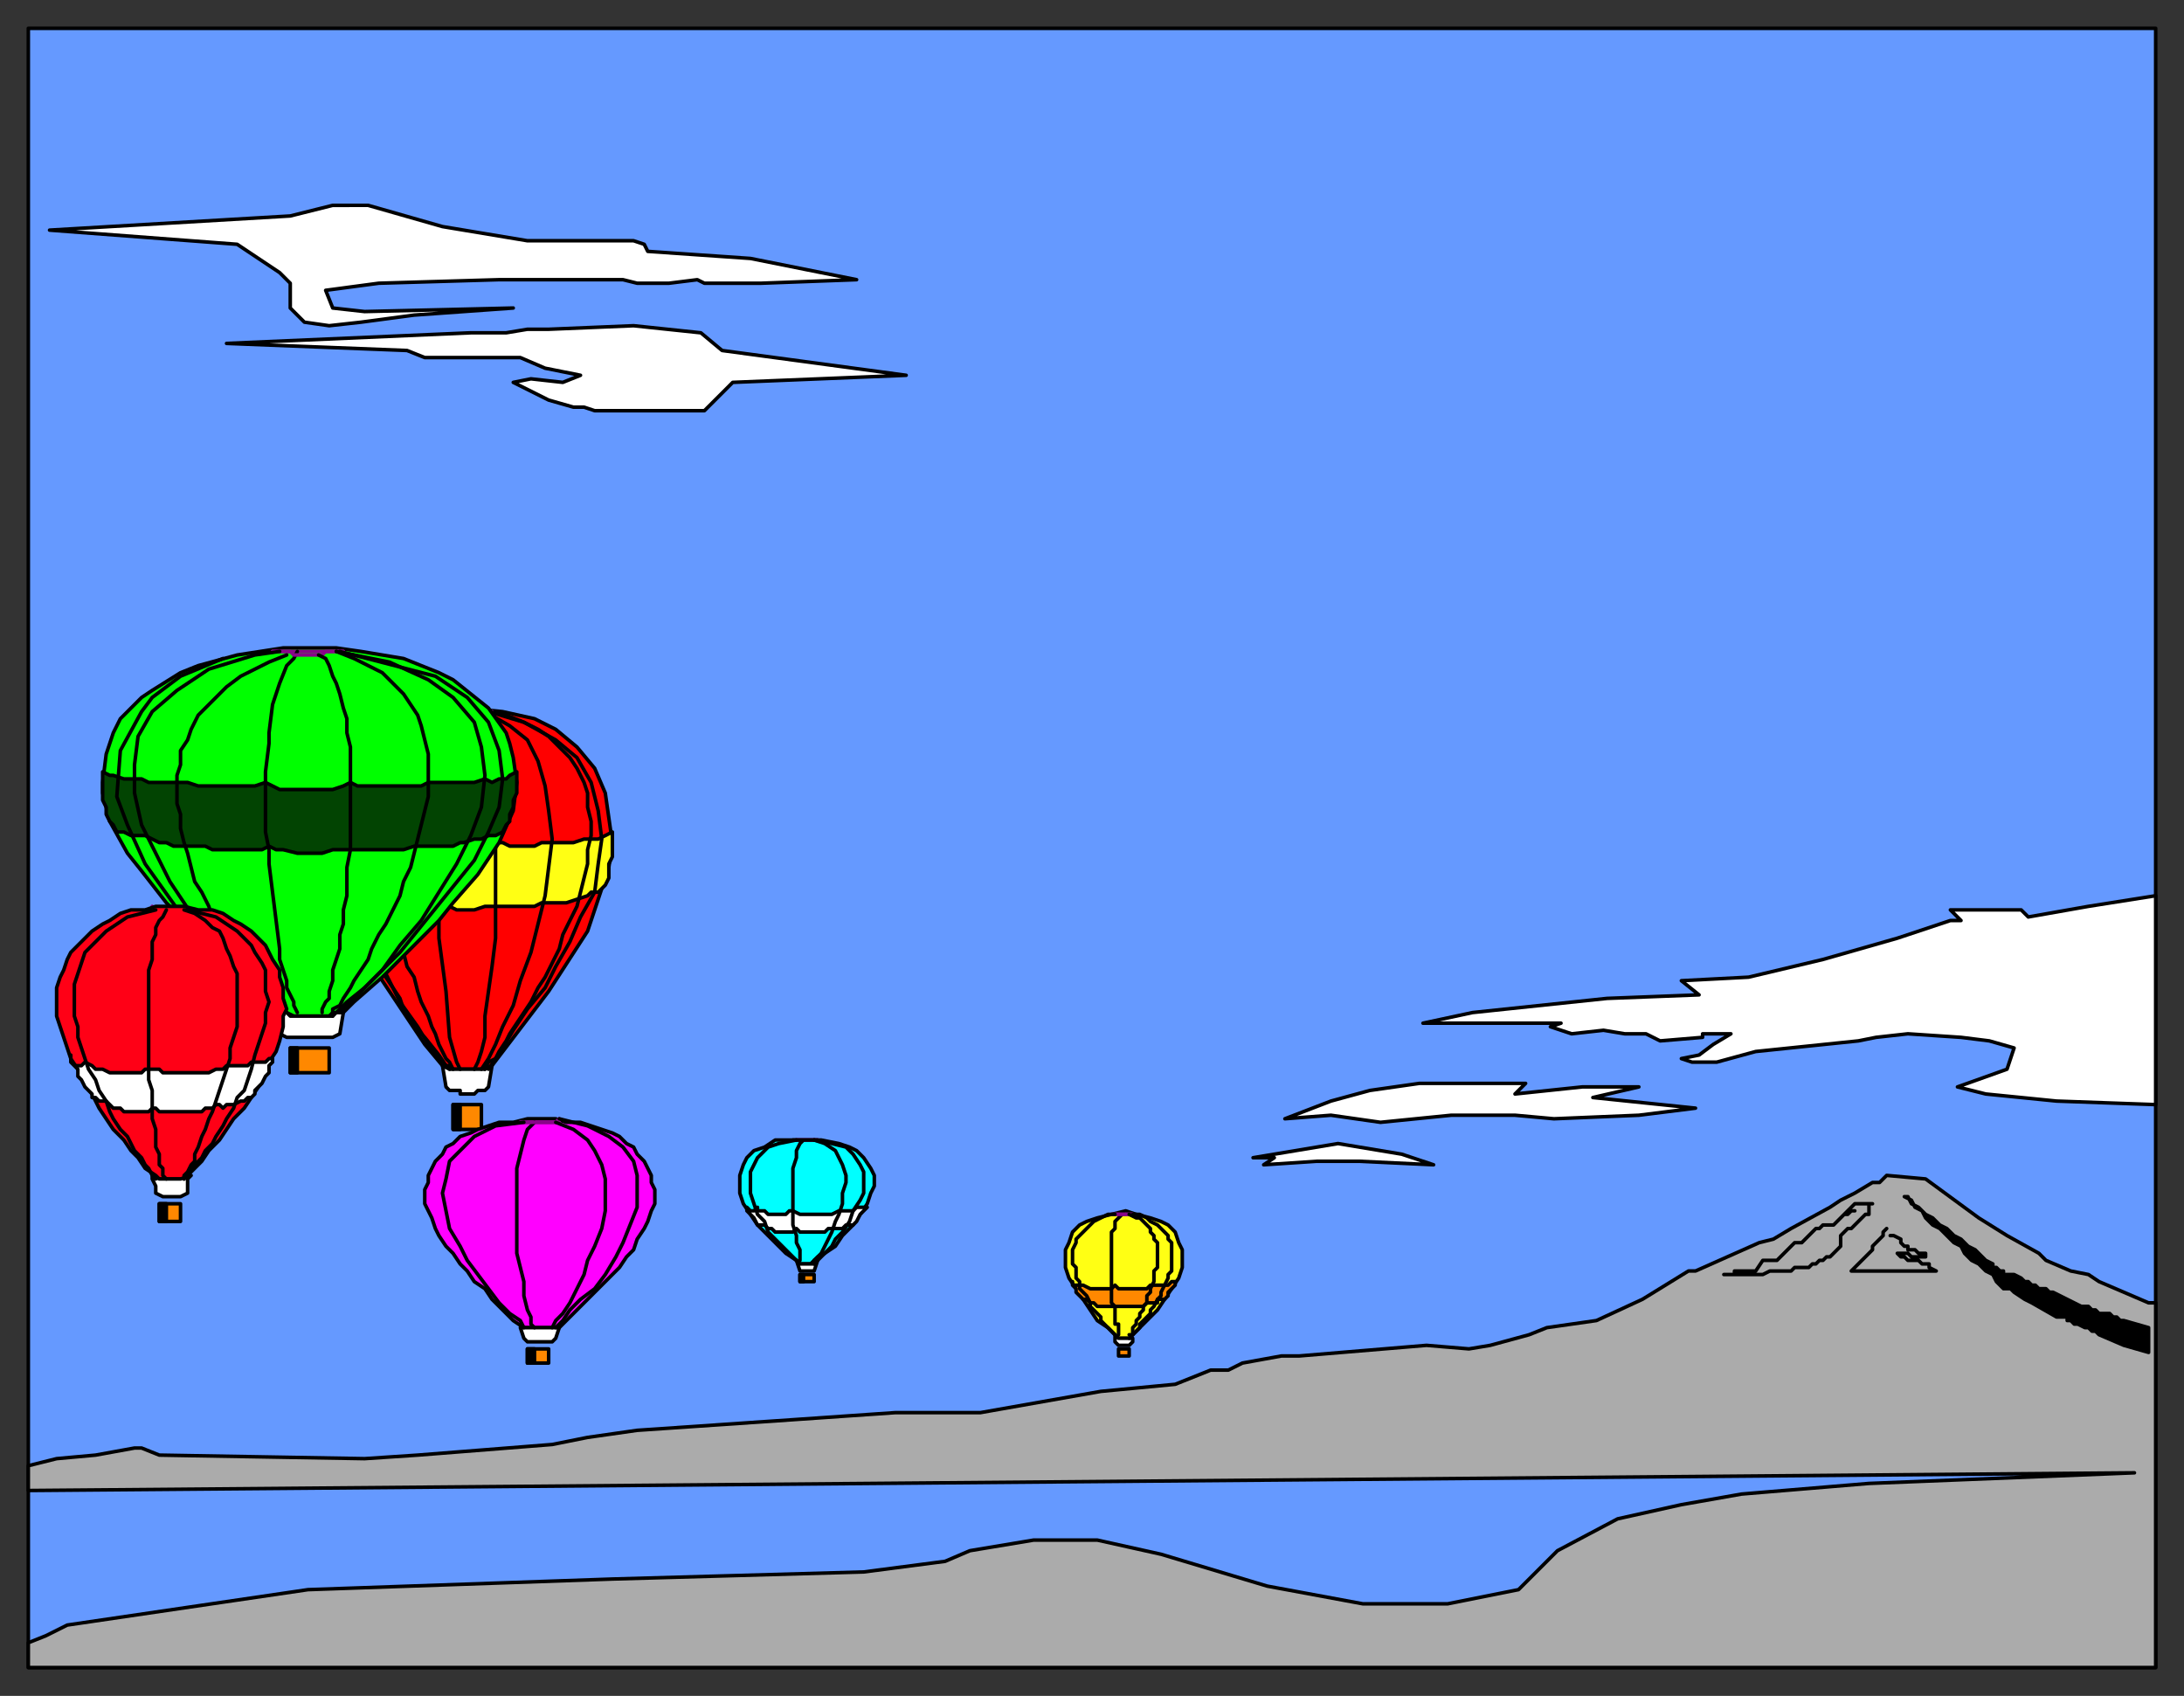 <svg xmlns="http://www.w3.org/2000/svg" width="617" height="479" fill-rule="evenodd" stroke-linecap="round" preserveAspectRatio="none"><rect width="100%" height="100%" fill="#333333" stroke="none"/><style>.brush0{fill:#fff}.pen0{stroke:#000;stroke-width:1;stroke-linejoin:round}.brush3{fill:#000}.brush5{fill:#ffff14}.pen1{stroke:#880588;stroke-width:1;stroke-linejoin:round}.brush6{fill:#f80}</style><path d="M8 471h601V8H8v463z" class="pen0" style="fill:#6599ff"/><path d="M609 368v103H8v-7l5-2 6-3 34-5 34-5 86-3 71-2 23-3 7-3 18-3h18l18 4 30 9 27 5h24l20-4 11-11 17-9 18-4 17-3 36-3 75-3-595 5v-7l8-2 11-1 11-2h2l5 2 58 1 15-1 38-3 10-2 14-2 44-3 29-2h24l34-6 21-2 10-4h5l4-2 11-2h5l36-3 12 1 6-1 11-3 5-2 14-2 13-6 13-8h2l18-8 4-1 5-3 11-6 3-2 4-2 5-3h2l2-2 11 1 15 11 8 5 9 5 2 2 7 3 5 1 3 2 7 3 7 3h2z" class="pen0" style="fill:#ababab"/><path fill="none" d="M524 342h-1l-1 1h-1l-1 1h0l-1 1-1 1h-3l-1 1h-1l-1 1-1 1-1 1-1 1h-2l-4 4-1 1h-1 0-3l-2 3h-6v1h-3 11l2-1h6l1-1h4l1-1h1l1-1h1l1-1h1l1-1 1-1 1-1h0v-3l1-1 1-1h1l1-1 1-1 1-1 1-1h1v-3h1-5l-4 4m13 3-1 1v1l-1 1h0l-1 1-1 1v1l-1 1-1 1h0l-1 1-1 1-1 1h0l-1 1h24l-2-1v-1h-2l-1-1h-3 0l-1-1h-1l-1-1h3l1 1h4v-1h-2l-1-1h-2v-1h-1l-1-1v-1l-2-1h-1" class="pen0"/><path d="M538 338h1l1 2 2 1 1 1 1 1 2 1 1 1 1 1 2 1 1 1 1 1 2 1 1 1 1 1 2 1 1 1 1 1 1 1 2 1v1h1l1 1h1v1h3l2 1 1 1h1l1 1h1l1 1h2l1 1h1l2 1 4 2h0l2 1h2l1 1h1l1 1h3l1 1h1l1 1h1l7 2v7l-7-2-7-3-1-1h-1l-1-1h-1l-2-1h0-1l-1-1h-1v-1h-3l-7-4-2-1-3-2-1-1h-2l-1-1-1-1-1-2-2-1-2-2-2-1-2-2-1-2-2-1-2-2-2-2-2-1-2-2-1-2-2-1-1-2-2-1z" class="pen0 brush3"/><path d="m143 94 6-1h6l24-1 19 2 6 5 52 7-49 2-8 8h-31l-3-1h-3l-7-2-10-5 5-1 9 1 5-2-10-2-7-3h-27l-5-2-51-2 69-3h10zm2-7-42 1-9-1-2-5 15-2 34-1h35l4 1h9l8-1 2 1h16l27-1-30-6-29-2-1-2-3-1h-30l-24-4-21-6H94l-12 3-68 4 53 4 12 8 3 3v7l4 4 7 1 9-1 15-2 28-2zm464 166-19 3-17 3-1-1-1-1h-20l1 1 2 2h-3l-15 5-21 6-21 5-19 1 5 4-26 1-38 4-14 3h39l-3 1 6 2 9-1 6 1h6l4 2 12-1v-1h8l-5 3-4 3-5 1 3 1h7l11-3 29-3 5-1 9-1 15 1 8 1 7 2-2 6-14 5 8 2 10 1 10 1 28 1v-59zm-222 55 14-2h30l-3 3 19-2h16l-13 3 29 3-16 2-24 1-11-1h-18l-20 2-14-2-13 1 13-5 11-3zm-33 19 24-4 18 3 9 3-21-1h-12l-15 1 3-2h-6z" class="pen0 brush0"/><path d="m142 201 9 2 6 3 6 5 5 6 3 7 2 14-1 7-6 18-11 17-16 21-2 1h-3 0-3 0-3l-1-1h-2l-5-6-16-24-6-9-6-17-1-8v-7l5-13 5-6 10-6 11-4 10-1 10 1z" class="pen0" style="fill:red"/><path d="m125 301 2 1h10l2-1-1 6-1 1h-2l-1 1h-4v-1h-3l-1-1-1-6z" class="pen0 brush0"/><path d="M140 256h-3l-3 1h-5l-2-1h-14l-2-1h-6l-1-1-3-1-2-1h-2l-2-1-2-1-1-2v-2l-1-2v-10l2 1 2 1h2l2 1 2 1h6l1-1 2 1h13l3 1h11l2-1h3l2 1h7l2-1h9l3-1h4l2-1 2-1v7l-1 2v4l-1 2-2 2h-2l-1 1-3 1-3 1h-7l-2 1h-11z" class="pen0 brush5"/><path fill="none" d="M139 201h-7 0-4 0-3" class="pen1"/><path fill="none" d="M124 256v9l2 15 1 13 2 7 1 2m-21-26 4 6 1 3 4 6 2 2 4 5 2 3" class="pen0"/><path fill="none" d="M125 201h3l1 1h5l1-1h4" class="pen1"/><path fill="none" d="M140 239v26l-1 8-1 7-1 7v6l-1 4-1 3-1 2" class="pen0"/><path fill="none" d="m138 201 10 3 9 5 6 5 4 7 2 8 1 8-1 7-1 8-4 7-3 7-4 7-3 6-5 6-4 6-3 5-4 6" class="pen0"/><path d="M128 312h8v7h-8v-7z" class="pen0 brush6"/><path d="M128 312h2v7h-2v-7z" class="pen0 brush3"/><path fill="none" d="m138 201 5 1 5 2 4 2 3 2 3 3 3 3 2 3 2 4 1 3v4l1 4v4l-1 4v4l-1 4-1 4-1 4-2 4-2 4-1 4-2 4-2 4-2 3-2 4-2 3-2 3-2 3-1 2-2 3-1 2-2 1-1 2" class="pen0"/><path fill="none" d="m137 201 7 4 5 4 3 6 2 7 1 7 1 8-1 8-1 8-2 8-2 8-3 8-2 7-3 6-2 5-2 4-2 3m-10-101-3 2-3 2-3 2-2 2-2 3-1 3-1 3-1 4-1 3-1 4v8l1 4v4l1 4v4l1 4 1 4 1 4 1 4 1 4 2 3 1 4 1 3 2 4 1 3 1 2 1 3 1 2 1 2 1 1 1 2" class="pen0"/><path fill="none" d="m126 201-10 3-7 4-6 6-4 7-1 8-1 8 1 8 2 8 3 8 3 8 4 8 3 6 5 7 3 5 3 4 3 3" class="pen0"/><path fill="none" d="m43 256 1 1h9l1-1" class="pen1"/><path d="M88 183h7l7 1 6 1 6 1 5 2 5 2 4 2 10 8 5 7 1 3 1 4 1 7-1 8-4 9-6 9-7 8-4 5-8 8-4 4-4 4-8 7-3 3h-3l-1 1H83l-2-1h-2l-8-7-8-7-4-4-8-9-4-4-7-9-4-5-5-9-2-8v-3l1-8 1-3 1-3 2-4 3-3 3-3 3-2 8-5 5-2 11-3 13-2h8z" class="pen0" style="fill:#0f0"/><path d="M78 286h3l1 1h12l1-1h2l-1 6-2 1h-1 0-12l-2-1-1-6z" class="pen0 brush0"/><path d="M99 240h-5l-3 1h-7l-4-1h-2l-2-1-2 1H60l-2-1h-9l-2-1h-2l-2-1-2-1h-4l-2-1h-2l-1-2-1-1-1-2v-2l-1-2v-8l2 1h1l3 1h5l2 1h11l3 1h16l3-1 4 2h15l3-1 2-1 2 1h18l2-1h13l3-1 2 1 2-1h2l1-1 2-1v6l-1 2v2l-1 2v2l-1 1-1 2-2 1h-2l-2 1h-2l-3 1h-1l-2 1h-11l-3 1H99z" class="pen0" style="fill:#024402"/><path fill="none" d="M97 184H77" class="pen1"/><path fill="none" d="m84 184-1 2-2 2-2 5-2 6-1 8v3l-1 8v17l1 5v4l1 8 1 8 1 8v3l2 6v2l2 4v1l1 2M63 186l-12 5-8 6-3 4-6 11-1 13 3 8 5 11 10 14 11 11 9 9 2 2 3 3 2 3" class="pen0"/><path fill="none" d="M77 184h5l1 1h8l1-1h5" class="pen1"/><path fill="none" d="m90 185 2 1 1 2 1 3 1 2 1 3 1 4 1 3v4l1 4v29l-1 5v8l-1 4v4l-1 3v4l-1 3-1 3v3l-1 3v2l-1 1-1 2v1" class="pen0"/><path fill="none" d="m96 184 27 7 9 6 6 7 3 8 1 8-1 8-3 7-4 8-21 26-6 6-5 5-6 6" class="pen0"/><path d="M82 296h11v7H82v-7z" class="pen0 brush6"/><path fill="none" d="m95 184 15 3 11 5 7 5 6 7 2 7 1 8-1 9-3 8-4 8-5 8-5 8-6 7-5 7-5 5-5 4-3 3" class="pen0"/><path fill="none" d="m95 184 5 2 4 2 4 2 3 3 3 3 2 3 2 3 1 3 1 4 1 4v12l-1 4-1 4-1 4-1 4-1 4-2 4-1 4-2 4-2 4-2 3-2 4-1 3-2 3-2 3-1 2-2 3-1 2-2 1v2M79 184l-7 1-13 4-9 6-7 6-4 7-1 8v8l2 9 2 4 4 8 2 4 8 12 5 7 3 3 3 3 3 3 2 2 2 2 2 2 2 2 2 1" class="pen0"/><path fill="none" d="m81 185-5 2-4 2-4 2-4 3-3 3-3 3-2 2-2 4-1 3-2 3v4l-1 3v8l1 3v4l1 4 1 3 1 4 1 4 2 3 2 4 1 3 2 3 2 4 2 3 2 3 2 3 2 3 2 2 2 3 2 2" class="pen0"/><path d="M82 296h2v7h-2v-7z" class="pen0 brush3"/><path d="M49 256h3l4 1h4l3 1 3 2 2 1 3 2 2 2 2 2 1 2 1 2 2 3v2l1 3v3l1 3-1 2v3l-1 4-1 3-2 3-1 3-2 4-2 3-2 3-3 3-2 3-2 3-3 3-2 3-2 2-2 2-1 1h-7l-1-1-3-2-2-3-2-2-2-3-3-3-2-3-2-3-2-4-2-3-2-4-2-3-1-3-1-3-1-3-1-3v-8l1-3 1-2 1-3 1-2 2-2 2-2 2-2 3-2 2-1 3-2 3-1h4l3-1h5z" class="pen0" style="fill:#ff0016"/><path d="m43 332 2 1h6l3-1-1 1v4l-2 1h-5l-2-1v-2l-1-2v-1zm-23-34v2l1 1h2l1-1 2 1 1 1h2l2 1h9l1-1h4l1 1h13l2-1h2l1-1h6l1-1h4l1-1h1v1l-1 1v2l-1 1-1 2-1 1-1 1v1l-1 1h-1l-1 1h-1 0l-2 1h0-2l-1 1-1-1h-1l-1 1h-2l-1 1H45l-1-1h-1l-1 1h-7l-1-1h-2l-1-1-1-1h-2l-1-1h-1v-1l-1-1-1-1-1-2-1-1v-2l-1-1-1-1v-2z" class="pen0 brush0"/><path fill="none" d="m47 257-1 2-1 1-1 2v2l-1 2v5l-1 3v31l1 3v8l1 3v5l1 2v3l1 1v2l1 1" class="pen0"/><path d="M45 340h6v5h-6v-5z" class="pen0 brush6"/><path d="M45 340h2v5h-2v-5z" class="pen0 brush3"/><path fill="none" d="m53 257 4 1 4 1 3 2 3 2 2 2 2 2 1 2 2 3 1 2v6l1 3-1 3v3l-1 3-1 3-1 3-1 4-1 3-1 3-2 2-1 3-2 3-1 2-2 3-1 2-2 2-1 2-2 2-1 1-1 2-1 1" class="pen0"/><path fill="none" d="m52 257 3 1 3 2 2 2 2 1 1 2 1 3 1 2 1 3 1 2v15l-1 3-1 3v3l-1 3-1 3-1 3-1 3-1 3-1 2-1 3-1 2-1 3-1 2v2l-1 1-1 2-1 1v1m-8-76-4 1-4 1-3 2-3 2-2 2-2 2-2 2-1 3-1 3-1 3v9l1 3v3l1 3 1 3 1 3 2 3 1 3 2 3 1 3 1 2 2 3 2 2 1 2 1 2 2 2 1 2 1 1 1 2 1 1" class="pen0"/><path d="M153 316h4l3 1h4l3 1 3 1 3 1 2 1 2 2 2 1 1 2 2 2 1 2 1 2v2l1 2v4l-1 2-1 3-1 2-2 3-1 3-2 2-2 3-2 2-2 2-3 3-2 2-2 2-2 2-2 2-2 2h-10l-3-2-2-2-2-2-2-2-2-3-3-2-2-3-2-2-2-3-2-2-2-3-1-2-1-3-1-2-1-2v-4l1-2v-2l1-2 1-2 2-2 1-2 2-1 2-2 3-1 2-1 3-1 3-1h4l4-1h4z" class="pen0" style="fill:#f0f"/><path d="M147 375h11l-1 3-1 1h-7l-1-1-1-3z" class="pen0 brush0"/><path fill="none" d="m158 316-1 1h-5 0-5" class="pen1"/><path fill="none" d="m151 317-2 2-1 3-1 4-1 4v24l1 4 1 4v4l1 4 1 2v2l1 1" class="pen0"/><path fill="none" d="M147 317h11" class="pen1"/><path d="M149 381h6v4h-6v-4z" class="pen0 brush6"/><path d="M149 381h2v4h-2v-4z" class="pen0 brush3"/><path fill="none" d="m158 316 8 2 6 3 4 3 3 4 1 4v9l-2 5-2 5-2 4-3 5-3 4-4 3-3 3-2 3-2 2" class="pen0"/><path fill="none" d="m157 317 5 2 4 3 2 3 2 4 1 4v9l-1 5-2 5-2 4-1 4-2 4-2 4-2 3-2 2-1 2m-8-58-8 1-6 3-4 4-3 3-1 5-1 4 1 5 1 5 3 5 2 4 3 4 3 4 3 4 3 3 3 2 1 2" class="pen0"/><path d="M228 322h4l5 1 3 1 2 1 2 2 2 3 1 2v3l-1 2-1 3-2 3-2 3-3 3-2 3-3 2-2 2h-1l-1 1h-3l-1-1-3-2-2-2-3-3-3-3-2-3-2-3-1-3v-5l1-3 1-2 2-2 3-1 3-2h9z" class="pen0" style="fill:#0ff"/><path d="m225 356 1 1h4l1-1-1 3h-3 0-1l-1-3zm-14-15 1 1h1l1-1v1h2l1 1h5l1-1h1l2 1h9l2-1h4l1-1h3l-1 1-1 1-1 2-1 1h-2l-1 1h-4l-1 1h-7l-1-1-1 1h-5l-1-1h-1l-1-1h-2l-1-2-1-1-1-1v-1z" class="pen0 brush0"/><path fill="none" d="M231 322h-3 0-3" class="pen1"/><path fill="none" d="m227 322-1 1-1 2v2l-1 3v16l1 3v2l1 2v3m-2-34h7" class="pen0"/><path d="M226 360h4v2h-4v-2z" class="pen0 brush6"/><path d="M226 360h1v2h-1v-2z" class="pen0 brush3"/><path fill="none" d="m230 322 5 1 4 1 2 2 2 3 1 2v6l-1 2-2 3-1 3-2 3-2 2-1 2-2 2-2 1-1 1" class="pen0"/><path fill="none" d="m230 322 3 1 3 2 1 2 1 2 1 3v2l-1 3v3l-1 3-1 2-1 3-1 2-1 2-1 2-2 2v1m-5-35-5 1-3 1-3 3-1 2-1 2v6l1 3 1 3 2 2 1 3 2 2 2 2 2 2 1 1 1 1" class="pen0"/><path d="m318 342 3 1 4 1 3 1 2 1 2 2 1 3 1 2v5l-1 3-2 3-2 3-2 3-3 3-2 2-2 2-1 1h-3l-1-1-2-2-3-2-2-3-2-3-2-3-2-3-1-3v-5l1-2 1-3 2-2 2-1 3-1 4-1 4-1z" class="pen0 brush5"/><path d="m315 377 1 1h4v1l-1 1h-3l-1-1v-2z" class="pen0 brush0"/><path d="M303 362v1h3l2 1h6l1-1 1 1h8l1-1h5l1-1h1v1l-1 1-1 1v1l-1 1h-2v1h-3l-1 1h-13l-1-1h-1l-1-1h0-1l-1-1-1-1v-1l-1-1v-1h0z" class="pen0 brush6"/><path fill="none" d="M320 343h-1 0-4" class="pen1"/><path fill="none" d="m317 343-1 1h0l-1 1v2l-1 1v20l1 1v5h1v3h0" class="pen0"/><path fill="none" d="M314 343h6" class="pen1"/><path d="M316 381h3v2h-3v-2z" class="pen0 brush6"/><path fill="none" d="M320 343h2l2 1 1 1 2 1 1 1 1 1 1 1v1l1 1v8l-1 1v1l-1 2-1 2v1l-1 1-1 2-1 1v1l-1 1-1 1-1 1v1l-2 2-1 1" class="pen0"/><path fill="none" d="m319 343 2 1h1l1 1 1 1 1 1v1l1 1v1l1 1v7l-1 1v3l-1 2v1l-1 1v2l-1 1v1l-1 1v1l-1 1v1l-1 1v2h-1m-4-34h-2l-2 1-2 1-1 1-1 1-1 1-1 1-1 1v1l-1 2v4l1 1v3l1 1v2l1 1 1 1 1 2v1l1 1 1 1 1 1v1l1 1 2 2 1 1" class="pen0"/></svg>
